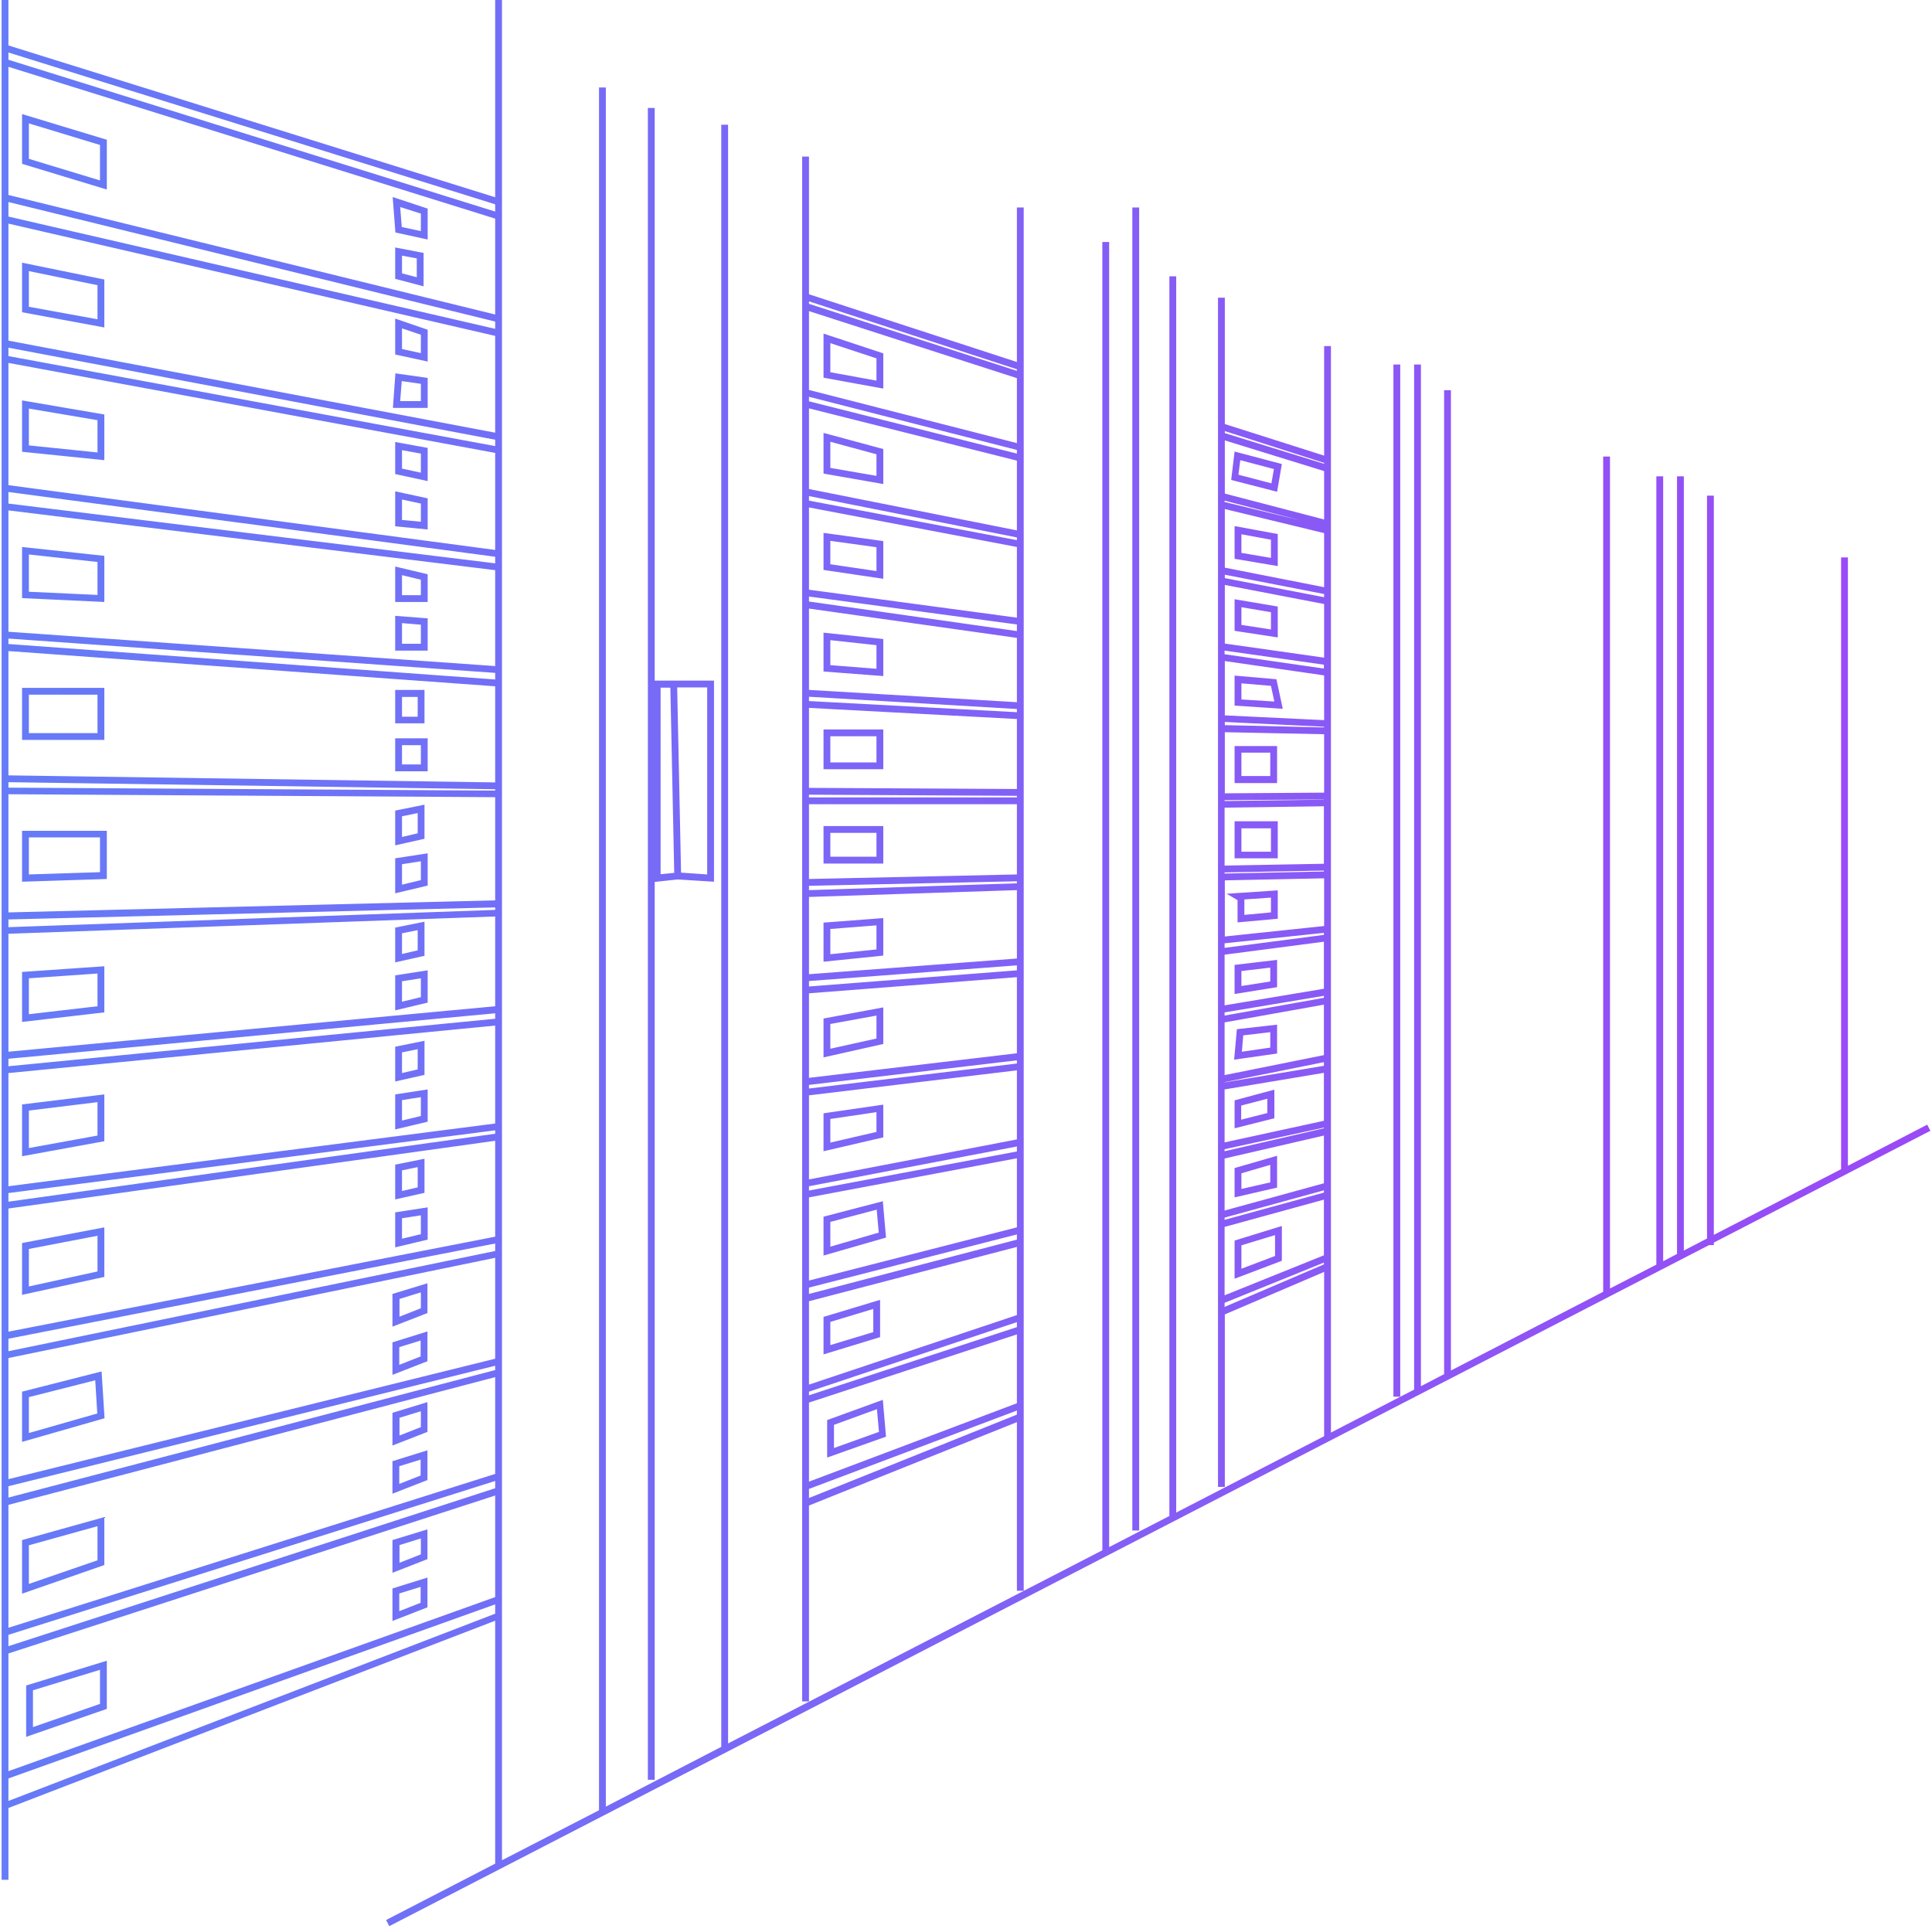 <svg width="601" height="600" viewBox="0 0 601 600" fill="none" xmlns="http://www.w3.org/2000/svg">
<path fill-rule="evenodd" clip-rule="evenodd" d="M600.5 351.744L533.134 386.522V387.3H531.65L121.094 599.152L120.104 597.243L154.034 579.713V504.147L2.621 562.394V584.732H0.5V0H2.621V14.138L154.034 61.357V0H156.155V578.652L186.339 563.101V27.215H188.46V561.97L224.369 543.379V38.808H226.49V542.319L342.913 482.234V75.283H345.034V481.244L363.766 471.56V85.957H365.887V470.5L411.904 446.748V395.641L381.014 408.86V462.512H378.893V92.601H381.014V131.904L411.904 141.73V107.658H414.025V445.617L439.897 432.257V113.384H442.018V431.197L449.228 427.451V121.371H451.348V426.32L498.78 401.791H498.709V142.012H500.83V400.801L515.25 393.379V148.162H517.371V392.319L521.683 390.057V148.162H523.804V388.996L531.014 385.25V154.171H533.134V384.119L572.72 363.69V173.398H574.84V362.63L599.51 349.835L600.5 351.744ZM411.834 290.174L380.943 293.426V294.84L411.834 290.811V290.174ZM411.834 330.396L380.943 336.617V336.687L411.834 331.527V330.396ZM411.834 248.681L380.943 248.893V249.175L411.834 248.751V248.681ZM411.834 206.763L380.943 202.38V203.511L411.834 207.964V206.763ZM404.553 161.876L380.943 155.726V156.15L404.553 161.876ZM411.904 182.658V165.834L381.014 158.341V176.579L411.904 182.658ZM411.904 185.768V184.779L381.014 178.77V179.83L411.904 185.768ZM411.904 204.571V187.889L381.014 181.951V200.189L411.904 204.571ZM411.904 224.01V210.085L381.014 205.632V222.526L411.904 224.01ZM411.904 226.272V226.06L381.014 224.576V225.566L411.904 226.272ZM411.904 246.56V228.393L381.014 227.757V246.772L411.904 246.56ZM411.834 250.801L380.943 251.225V269.251L411.834 268.685V250.801ZM411.834 292.931L380.943 296.96V312.724L411.834 307.564V292.931ZM411.834 309.755L380.943 314.915V315.905L411.834 310.391V309.755ZM411.834 312.512L380.943 318.026V334.425L411.834 328.205V312.512ZM411.834 333.718L380.943 338.879V355.349L411.834 348.633V333.718ZM411.834 350.754L380.943 357.469V358.106L411.834 350.966V350.754ZM411.834 353.228L380.943 360.368V376.555L411.834 368.073V353.228ZM411.834 370.264L380.943 378.747V379.453L411.834 370.971V370.264ZM381.014 153.534L411.904 161.593V146.536L381.014 136.993V153.534ZM411.834 270.806L380.943 271.371V271.725L411.834 271.089V270.806ZM411.904 288.054V273.209L381.014 273.846V291.305L411.904 288.054ZM411.834 373.162L380.943 381.645V402.922L411.834 390.481V373.162ZM411.904 144.274V143.992L381.014 134.095V134.731L411.904 144.274ZM380.943 405.255V406.527L411.834 393.308V392.743L380.943 405.255ZM2.621 245.005L154.034 245.924V245.5L2.621 243.308V245.005ZM154.034 247.974L2.621 247.055V283.813L154.034 280.066V247.974ZM2.621 241.188L154.034 243.379V213.478L2.621 202.521V241.188ZM154.034 282.257L2.621 286.004V288.407L154.034 283.035V282.257ZM2.621 200.33L154.034 211.357V209.307L2.621 198.633V200.33ZM154.034 285.085L2.621 290.457V327.144L154.034 313.007V285.085ZM2.621 196.513L154.034 207.187V177.356L2.621 158.765V196.513ZM154.034 315.198L2.621 329.336V331.668L154.034 316.895V315.198ZM2.621 156.645L154.034 175.236V173.186L2.621 153.04V156.645ZM154.034 319.015L2.621 333.789V368.992L154.034 349.482V319.015ZM2.621 150.919L154.034 171.065V140.881L2.621 112.889V150.919ZM154.034 351.602L2.621 371.112V373.798L154.034 352.663V351.602ZM2.621 110.768L154.034 138.761V136.781L2.621 108.153V110.768ZM154.034 354.854L2.621 375.919V414.232L154.034 384.684V354.854ZM2.621 105.961L154.034 134.59V104.477L2.621 69.557V105.961ZM154.034 386.805L2.621 416.423V420.311L154.034 389.138V386.805ZM2.621 67.366L154.034 102.286V100.024L2.621 62.842V67.366ZM154.034 391.258L2.621 422.432V460.109L154.034 422.644V391.258ZM154.034 424.835L2.621 462.3V465.834L154.034 426.178V424.835ZM2.621 60.65L154.034 97.832V68.002L2.621 20.782V60.65ZM154.034 428.37L2.621 468.096V506.339L154.034 458.483V428.37ZM154.034 460.674L2.621 508.53V512.064L154.034 462.936V460.674ZM154.034 465.198L2.621 514.326V550.943L154.034 496.796V465.198ZM154.034 65.811V63.549L2.621 16.329V18.591L154.034 65.811ZM2.621 553.205V560.203L154.034 501.956V499.058L2.621 553.205ZM203.587 274.34L210.797 273.563L222.107 274.27V211.711H203.658V33.577H201.537V553.629H203.658V274.34H203.587ZM219.987 272.008L211.858 271.442L210.656 213.831H219.987V272.008ZM205.496 213.902H208.535L209.737 271.513L205.496 271.937V213.902ZM251.654 468.309L316.334 442.366V494.817H318.455V64.538H316.334V112.606L251.654 91.541V48.704H249.534V529.242H251.654V468.309ZM251.654 465.976V463.148L316.334 438.761V440.033L251.654 465.976ZM316.334 412.818L251.654 434.025V432.894L316.334 411.263V412.818ZM316.334 248.045H251.654V247.196L316.334 247.55V248.045ZM251.654 250.165H316.334V272.008L251.654 273.422V250.165ZM316.334 245.429L251.654 245.076V220.194L316.334 223.657V245.429ZM251.654 275.542L316.334 274.129V274.765L251.654 276.885V275.542ZM316.334 221.537L251.654 218.073V216.73L316.334 220.547V221.537ZM251.654 279.006L316.334 276.885V298.162L251.654 303.04V279.006ZM251.654 305.161L316.334 300.283V301.838L251.654 306.857V305.161ZM251.654 308.978L316.334 303.959V327.639L251.654 335.274V308.978ZM316.334 196.301L251.654 187.112V185.556L316.334 194.251V196.301ZM316.334 198.422V218.426L251.654 214.609V189.303L316.334 198.422ZM251.654 337.465L316.334 329.831V330.82L251.654 338.596V337.465ZM316.334 192.13L251.654 183.436V157.847L316.334 170.146V192.13ZM251.654 340.717L316.334 332.941V354.43L251.654 366.871V340.717ZM316.334 164.986L251.654 152.121V127.027L316.334 143.285V164.986ZM316.334 167.178V168.026L251.654 155.726V154.312L316.334 167.178ZM251.654 368.992L316.334 356.621V358.177L251.654 370.335V368.992ZM316.334 141.094L251.654 124.835V123.422L316.334 139.963V141.094ZM251.654 372.456L316.334 360.297V381.786L251.654 398.327V372.456ZM251.654 400.519L316.334 383.978V385.604L251.654 402.498V400.519ZM316.334 137.842L251.654 121.301V96.772L316.334 117.625V137.842ZM251.654 404.76L316.334 387.866V409.072L251.654 430.703V404.76ZM251.654 436.287L316.334 415.081V436.499L251.654 460.886V436.287ZM316.334 114.868V115.363L251.654 94.51V93.733L316.334 114.868ZM352.243 64.539H354.364V476.085H352.243V64.539ZM435.585 113.384H433.464V434.449H435.585V113.384ZM33.229 58.953V43.473L6.862 35.485V50.965L33.229 58.953ZM8.983 38.383L31.108 45.098V56.126L8.983 49.41V38.383ZM32.451 86.946V101.861L6.862 97.125V81.715L32.451 86.946ZM30.33 88.713L8.983 84.331V95.429L30.33 99.316V88.713ZM32.451 143.143V128.934L6.862 124.552V140.527L32.451 143.143ZM8.983 127.097L30.33 130.702V140.739L8.983 138.548V127.097ZM32.451 172.902V187.252L6.862 186.05V170.146L32.451 172.902ZM30.33 174.811L8.983 172.478V184.071L30.33 185.061V174.811ZM32.451 230.16V213.972H6.862V230.16H32.451ZM8.983 216.093H30.33V228.039H8.983V216.093ZM33.229 273.421L6.862 274.269V258.435H33.229V273.421ZM31.108 260.485H8.983V272.007L31.108 271.3V260.485ZM6.862 317.884L32.451 314.915V300.566L6.862 302.333V317.884ZM8.983 304.312L30.33 302.828V313.007L8.983 315.481V304.312ZM32.451 354.995L6.862 359.661V343.544L32.451 340.433V354.995ZM30.33 342.837L8.983 345.452V357.116L30.33 353.228V342.837ZM6.862 402.78L32.451 397.196V381.786L6.862 386.663V402.78ZM8.983 388.501L30.33 384.401V395.499L8.983 400.165V388.501ZM6.862 448.516V432.894L31.603 426.602L32.522 441.164L6.862 448.516ZM8.983 434.59V445.759L30.26 439.68L29.623 429.359L8.983 434.59ZM6.862 495.735L32.451 486.828V471.913L6.862 479.053V495.735ZM8.983 480.678L30.33 474.741V485.344L8.983 492.695V480.678ZM33.228 531.574L8.134 540.269V524.293L33.228 516.588V531.574ZM31.108 519.416L10.255 525.778V537.229L31.108 530.019V519.416ZM122.083 504.218L132.969 499.977V490.717L122.083 494.11V504.218ZM124.204 495.665L130.849 493.615V498.563L124.204 501.178V495.665ZM122.083 489.232V479.053L132.969 475.731V484.991L122.083 489.232ZM124.275 486.122L130.919 483.506V478.558L124.275 480.608V486.122ZM122.083 464.633L132.969 460.391V451.131L122.083 454.524V464.633ZM124.204 456.079L130.849 454.029V458.978L124.204 461.593V456.079ZM122.083 449.647V439.468L132.969 436.145V445.405L122.083 449.647ZM124.275 446.536L130.919 443.921V438.973L124.275 441.023V446.536ZM122.083 427.663L132.969 423.422V414.162L122.083 417.555V427.663ZM124.204 419.039L130.849 416.989V421.937L124.204 424.553V419.039ZM122.083 412.677V402.498L132.969 399.176V408.436L122.083 412.677ZM124.275 409.567L130.919 406.951V402.003L124.275 404.053V409.567ZM132.051 360.439L122.932 362.276V373.092L132.051 371.042V360.439ZM129.93 369.345L125.052 370.476V364.044L129.93 363.054V369.345ZM122.932 388.007V377.121L133.04 375.565V385.603L122.932 388.007ZM125.052 385.32L130.92 383.907V378.04L125.052 378.958V385.32ZM132.051 323.751L122.932 325.589V336.404L132.051 334.354V323.751ZM129.93 332.658L125.052 333.789V327.356L129.93 326.367V332.658ZM122.932 351.32V340.434L133.04 338.879V348.916L122.932 351.32ZM125.052 348.563L130.92 347.149V341.282L125.052 342.201V348.563ZM132.051 286.71L122.932 288.548V299.364L132.051 297.314V286.71ZM129.93 295.617L125.052 296.748V290.316L129.93 289.326V295.617ZM122.932 314.279V303.393L133.04 301.838V311.876L122.932 314.279ZM125.052 311.593L130.92 310.179V304.312L125.052 305.231V311.593ZM132.051 250.306L122.932 252.144V262.959L132.051 260.909V250.306ZM129.93 259.213L125.052 260.344V253.911L129.93 252.922V259.213ZM122.932 277.875V266.989L133.04 265.434V275.471L122.932 277.875ZM125.052 275.189L130.92 273.775V267.908L125.052 268.827V275.189ZM133.04 229.666H122.932V239.916H133.04V229.666ZM130.92 237.795H125.052V231.786H130.92V237.795ZM122.932 214.609H132.051V225H122.932V214.609ZM125.052 222.95H129.93V216.8H125.052V222.95ZM133.04 192.342L122.932 191.565V202.38H133.04V192.342ZM130.92 200.259H125.052V193.827L130.92 194.321V200.259ZM122.932 176.226L133.04 178.629V187.253H122.932V176.226ZM125.052 185.133H130.92V180.326L125.052 178.912V185.133ZM133.04 155.018L122.932 152.827V163.713L133.04 164.703V155.018ZM130.92 162.299L125.052 161.734V155.372L130.92 156.644V162.299ZM122.932 137.488L133.04 139.326V149.647L122.932 147.455V137.488ZM125.052 145.759L130.92 147.031V141.093L125.052 140.033V145.759ZM133.04 117.555L123.003 116.141L122.225 126.886H133.04V117.555ZM130.92 124.765H124.487L124.982 118.544L130.92 119.393V124.765ZM122.932 99.104L133.04 102.568V112.464L122.932 110.273V99.104ZM125.052 108.576L130.92 109.849V104.123L125.052 102.144V108.576ZM122.932 86.734L131.768 89.067V78.676L122.932 76.98V86.734ZM125.052 79.524L129.647 80.373V86.24L125.052 85.038V79.524ZM133.04 64.891V74.505L123.002 72.313L122.154 61.286L133.04 64.891ZM130.919 71.889V66.446L124.487 64.396L124.981 70.617L130.919 71.889ZM274.77 120.877V109.92L256.179 103.771V117.484L274.77 120.877ZM258.299 106.74L272.649 111.476V118.403L258.299 115.788V106.74ZM274.77 139.68V150.566L256.179 147.314V134.661L274.77 139.68ZM272.649 141.305L258.299 137.418V145.547L272.649 148.021V141.305ZM274.77 180.042V168.308L256.179 165.763V177.286L274.77 180.042ZM258.299 168.238L272.649 170.217V177.639L258.299 175.518V168.238ZM274.77 198.775V210.297L256.179 208.883V196.796L274.77 198.775ZM272.649 200.684L258.299 199.129V206.904L272.649 208.035V200.684ZM274.77 239.279V226.909H256.179V239.279H274.77ZM258.299 229.029H272.649V237.158H258.299V229.029ZM256.179 268.615V256.951H274.77V268.615H256.179ZM258.299 266.494H272.649V259.072H258.299V266.494ZM256.179 286.993V299.152L274.77 297.243V285.58L256.179 286.993ZM272.649 295.335L258.299 296.819V288.973L272.649 287.842V295.335ZM256.179 328.911V316.824L274.77 313.36V324.741L256.179 328.911ZM258.299 326.225L272.649 323.044V315.905L258.299 318.52V326.225ZM256.179 346.301V358.105L274.77 353.793V343.614L256.179 346.301ZM272.649 352.097L258.299 355.419V348.068L272.649 345.947V352.097ZM256.179 378.464L274.628 373.657L275.618 384.967L256.179 390.551V378.464ZM258.299 380.089V387.794L273.356 383.412L272.72 376.272L258.299 380.089ZM256.179 409.637V421.301L273.78 415.928V404.336L256.179 409.637ZM271.659 414.373L258.299 418.403V411.192L271.659 407.163V414.373ZM257.31 441.73L274.628 435.438L275.618 446.89L257.31 453.393V441.73ZM259.43 443.214V450.424L273.426 445.405L272.79 438.337L259.43 443.214ZM397.272 152.968L398.756 144.344L384.053 140.457L382.993 149.293L397.272 152.968ZM385.82 143.143L396.282 145.9L395.505 150.353L385.255 147.667L385.82 143.143ZM397.484 166.117V176.084L384.053 173.822V163.643L397.484 166.117ZM395.363 167.884L386.174 166.188V171.984L395.363 173.539V167.884ZM397.484 198.279V188.666L384.053 186.404V196.229L397.484 198.279ZM386.174 188.878L395.363 190.433V195.805L386.174 194.392V188.878ZM397.06 211.287L399.039 220.477L384.053 219.487V210.156L397.06 211.287ZM395.363 213.337L386.174 212.56V217.578L396.423 218.215L395.363 213.337ZM397.272 243.591V232.069H384.053V243.591H397.272ZM386.174 234.119H395.151V241.4H386.174V234.119ZM384.053 266.989V255.467H397.484V266.989H384.053ZM386.174 264.939H395.363V257.658H386.174V264.939ZM384.972 279.995V286.923L397.484 285.792V276.956L381.579 278.016L384.972 279.995ZM387.093 279.783L395.363 279.218V283.812L387.093 284.59V279.783ZM384.053 309.19V300.142L397.272 298.587V307.069L384.053 309.19ZM386.174 306.716L395.151 305.302V300.99L386.174 302.05V306.716ZM384.76 320.146L383.912 329.619L397.272 327.71V318.733L384.76 320.146ZM395.152 325.872L386.316 327.145L386.74 322.055L395.152 321.065V325.872ZM384.053 350.966V342.272L396.423 338.949V347.856L384.053 350.966ZM386.103 348.28L394.232 346.23V341.777L386.103 343.897V348.28ZM384.053 363.336V372.455L397.272 369.415V359.519L384.053 363.336ZM395.151 367.79L386.174 369.84V364.962L395.151 362.347V367.79ZM384.053 397.762V385.886L398.756 381.362V392.177L384.053 397.762ZM386.174 394.651L396.636 390.693V384.19L386.174 387.371V394.651Z" fill="url(#paint0_linear_791_168)"/>
<defs>
<linearGradient id="paint0_linear_791_168" x1="0.853" y1="599.152" x2="600.288" y2="599.152" gradientUnits="userSpaceOnUse">
<stop stop-color="#657BF7"/>
<stop offset="1" stop-color="#9A49F6"/>
</linearGradient>
</defs>
</svg>
